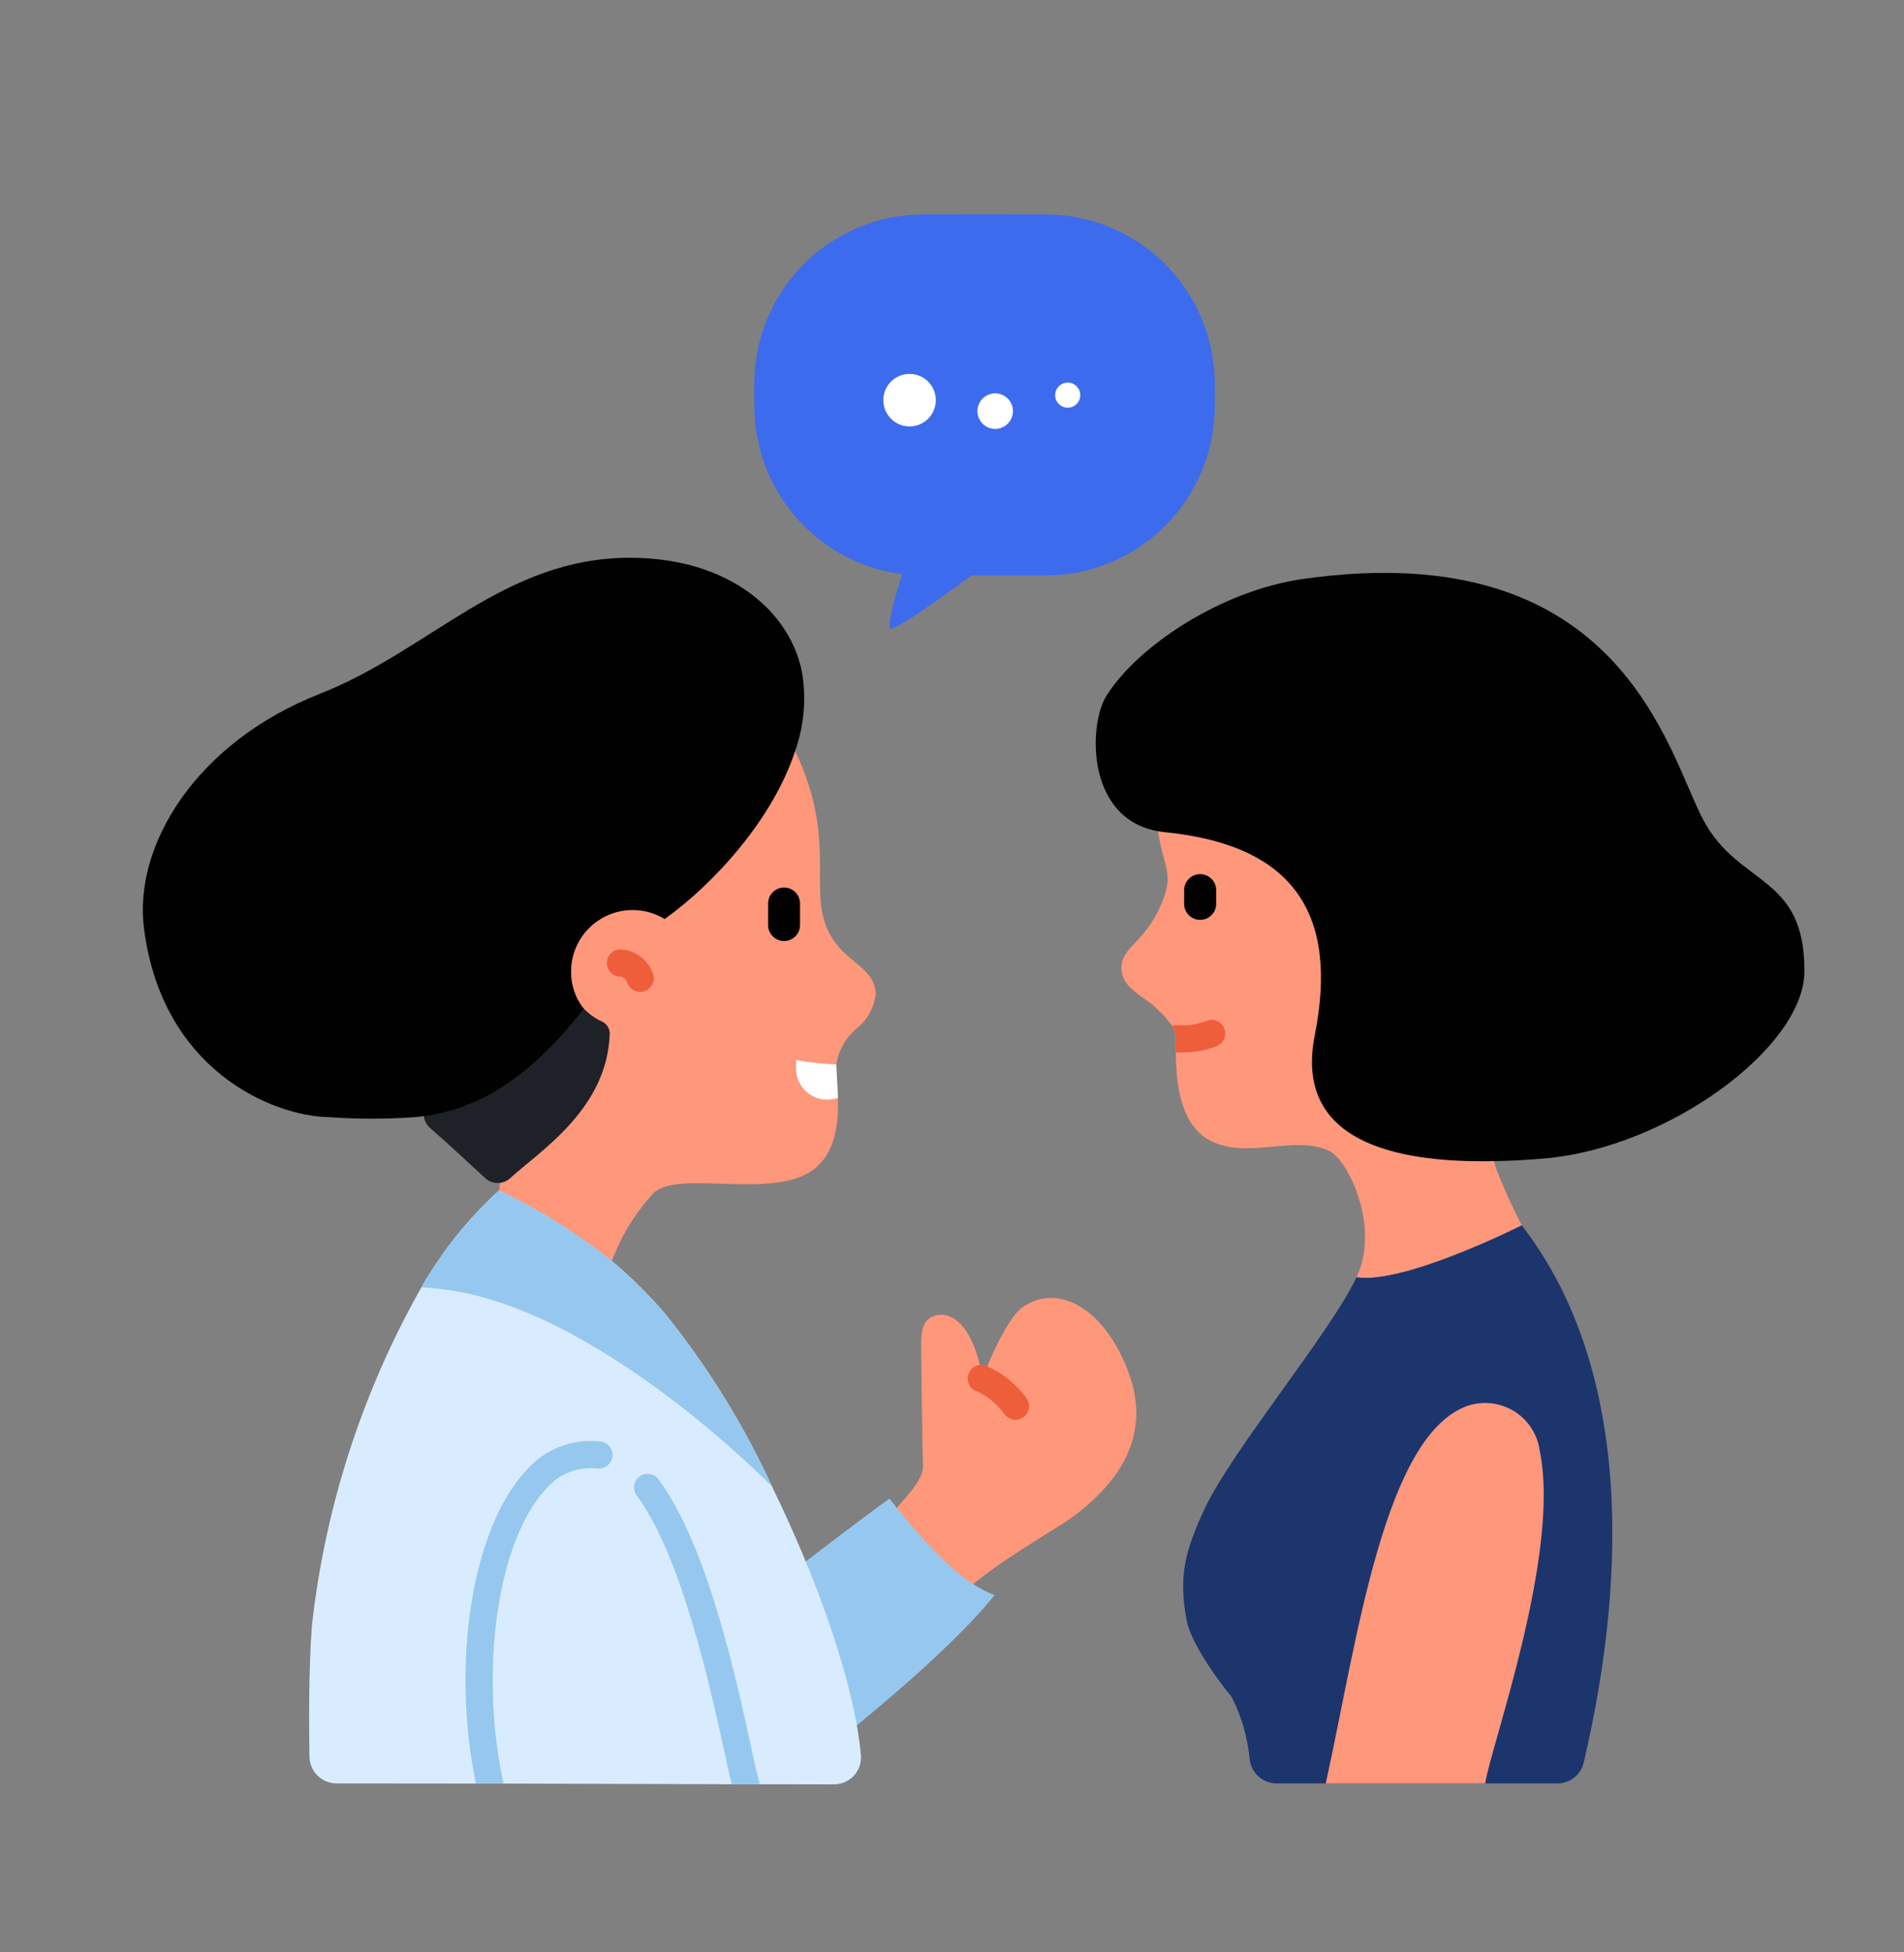 <svg width="40" height="41" viewBox="0 0 40 41" fill="none" xmlns="http://www.w3.org/2000/svg">
<rect x="0" y="0" width="40" height="41" fill="#808080" stroke="none"/>
<path d="M18.398 20.876C18.381 21.022 18.334 21.163 18.261 21.291C18.188 21.419 18.089 21.531 17.971 21.619C17.756 21.81 17.614 22.07 17.569 22.354C17.561 22.406 17.56 22.46 17.566 22.512C17.585 22.684 17.6 22.866 17.603 23.055C17.622 23.616 17.542 24.207 17.109 24.545C16.247 25.222 14.269 24.545 13.726 25.057C13.346 25.471 13.05 25.954 12.854 26.481C12.123 25.898 11.328 25.401 10.483 25C10.52 24.945 10.662 21.973 11.06 20.194C11.837 16.725 15.366 16.067 16.703 15.774H16.706C17.538 17.529 17.045 18.517 17.328 19.371C17.612 20.225 18.371 20.23 18.398 20.876Z" fill="#FF977B"/>
<path d="M31.969 25.73C31.969 25.73 29.508 26.974 28.498 26.823C29 25.775 28.329 24.362 27.924 24.168C27.201 23.82 26.165 24.376 25.389 23.934C24.8 23.588 24.709 22.78 24.701 22.101V21.816C24.7 21.764 24.692 21.713 24.678 21.664C24.664 21.622 24.646 21.581 24.623 21.541C24.457 21.309 24.249 21.11 24.01 20.953C23.798 20.799 23.561 20.637 23.559 20.322C23.559 19.866 24.093 19.791 24.435 18.892C24.655 18.318 24.438 18.21 24.329 17.459V17.456C24.315 16.967 24.363 16.477 24.472 16C27.193 16.271 29.094 16.999 30.61 21.407L31.424 24.525C31.584 24.936 31.766 25.338 31.969 25.73Z" fill="#FF977B"/>
<path d="M35.793 17.236C36.546 18.626 37.92 18.358 37.908 20.405C37.899 21.996 35.037 24.106 32.443 24.328C32.108 24.357 31.767 24.377 31.425 24.383C29.246 24.432 27.186 23.941 27.621 21.743C28.124 19.205 27.195 17.747 24.473 17.476C24.424 17.47 24.375 17.464 24.33 17.455C22.812 17.19 22.87 15.221 23.236 14.626C23.876 13.587 25.634 12.405 27.376 12.158C34.092 11.208 35.034 15.838 35.793 17.236Z" fill="#010101"/>
<path d="M20.632 28.955C20.632 28.955 21.098 27.73 21.476 27.456C22.18 26.95 23.168 27.41 23.698 28.791C24.228 30.172 23.466 31.189 22.464 31.906C22.18 32.11 20.735 32.929 20.229 33.472L20.077 33.4C19.491 33.013 18.992 32.509 18.61 31.919C18.961 31.519 19.4 31.095 19.391 30.793C19.373 30.321 19.363 29.175 19.352 28.328C19.349 28.02 19.352 27.7 19.656 27.624C20.18 27.495 20.552 28.239 20.632 28.955Z" fill="#FF977B"/>
<path d="M20.471 33.284C19.721 32.83 18.701 31.491 18.691 31.476L18.688 31.473C18.39 31.661 15.938 33.549 15.938 33.549L17.535 36.606C17.535 36.606 19.867 34.786 20.894 33.497C20.747 33.438 20.605 33.367 20.471 33.284Z" fill="#96C8EF"/>
<path d="M18.086 36.852C18.094 36.931 18.084 37.011 18.059 37.087C18.033 37.162 17.992 37.231 17.939 37.289C17.885 37.347 17.819 37.394 17.746 37.425C17.673 37.457 17.595 37.473 17.515 37.472L15.957 37.469H15.371L10.572 37.455H9.998L7.069 37.452C6.92 37.451 6.777 37.392 6.671 37.288C6.565 37.183 6.504 37.041 6.501 36.892C6.49 36.213 6.484 35.054 6.553 34.132C6.833 31.634 7.615 29.219 8.854 27.032C9.287 26.273 9.837 25.587 10.484 24.999C11.328 25.4 12.123 25.898 12.853 26.481C13.252 26.815 13.624 27.182 13.964 27.577C14.864 28.694 15.623 29.919 16.222 31.223C17.173 33.172 17.949 35.356 18.086 36.852Z" fill="#D9ECFF"/>
<path d="M10.193 24.74C9.845 24.423 9.461 24.058 9.037 23.689C8.963 23.625 8.915 23.536 8.903 23.439C8.89 23.343 8.914 23.244 8.969 23.164C9 23.119 9.04 23.082 9.086 23.053C9.132 23.025 9.184 23.006 9.237 22.998C10.146 22.843 11.06 22.246 12.144 21.003C12.194 21.104 12.265 21.193 12.352 21.264C12.443 21.342 12.544 21.407 12.653 21.456C12.7 21.479 12.74 21.515 12.768 21.56C12.796 21.605 12.81 21.656 12.809 21.709C12.758 23.288 11.353 24.162 10.719 24.741C10.647 24.807 10.553 24.843 10.456 24.843C10.358 24.843 10.264 24.806 10.193 24.74Z" fill="#1E2127"/>
<path d="M18.696 13.183C18.721 13.347 20.403 12.085 20.403 12.085H21.997C22.934 12.075 23.828 11.696 24.488 11.031C25.147 10.366 25.518 9.468 25.521 8.532C25.524 8.373 25.524 8.215 25.521 8.053C25.518 7.117 25.146 6.22 24.487 5.555C23.828 4.891 22.933 4.513 21.997 4.502C21.12 4.499 20.245 4.499 19.367 4.502C18.431 4.512 17.537 4.89 16.878 5.555C16.219 6.22 15.849 7.117 15.847 8.053V8.532C15.849 9.397 16.166 10.231 16.738 10.88C17.309 11.529 18.098 11.947 18.956 12.058C18.956 12.058 18.657 12.933 18.696 13.183Z" fill="#3D6BED"/>
<path d="M8.853 27.032C9.287 26.273 9.837 25.587 10.483 24.998C11.328 25.4 12.123 25.897 12.854 26.48C13.253 26.815 13.624 27.182 13.964 27.577C14.864 28.694 15.623 29.919 16.222 31.222C16.222 31.222 12.489 27.378 9.192 27.063C9.107 27.055 8.853 27.032 8.853 27.032Z" fill="#96C8EF"/>
<path d="M16.853 14.143C16.941 14.69 16.89 15.251 16.703 15.774C16.234 17.209 14.994 18.562 13.963 19.3C13.767 19.18 13.542 19.115 13.312 19.111C13.083 19.107 12.856 19.164 12.656 19.277C12.456 19.39 12.289 19.554 12.173 19.752C12.057 19.951 11.996 20.176 11.997 20.406C11.996 20.688 12.089 20.963 12.262 21.186C12.14 21.342 12.021 21.485 11.905 21.619C10.753 22.939 9.732 23.35 8.765 23.457C8.144 23.502 7.521 23.503 6.899 23.46C5.705 23.431 3.41 22.466 3.026 19.507C2.794 17.737 4.141 15.585 6.708 14.575C9.052 13.655 10.573 11.713 13.24 11.713C15.39 11.717 16.634 12.911 16.853 14.143Z" fill="#010101"/>
<path d="M22.439 8.035C22.508 8.037 22.573 8.066 22.62 8.115C22.668 8.164 22.695 8.23 22.695 8.298C22.695 8.367 22.668 8.433 22.62 8.482C22.573 8.531 22.508 8.56 22.439 8.562C22.404 8.563 22.369 8.557 22.336 8.544C22.303 8.532 22.273 8.513 22.247 8.488C22.222 8.463 22.202 8.434 22.188 8.401C22.174 8.369 22.167 8.334 22.167 8.298C22.167 8.263 22.174 8.228 22.188 8.195C22.202 8.163 22.222 8.133 22.247 8.109C22.273 8.084 22.303 8.065 22.336 8.052C22.369 8.039 22.404 8.034 22.439 8.035Z" fill="white"/>
<path d="M20.909 8.26C20.983 8.26 21.055 8.282 21.116 8.324C21.178 8.365 21.225 8.424 21.253 8.492C21.281 8.56 21.288 8.636 21.273 8.708C21.259 8.78 21.223 8.847 21.17 8.899C21.118 8.951 21.051 8.986 20.979 9C20.906 9.014 20.831 9.006 20.763 8.978C20.695 8.949 20.637 8.901 20.596 8.839C20.555 8.777 20.534 8.705 20.534 8.631C20.535 8.532 20.575 8.438 20.645 8.368C20.715 8.299 20.81 8.26 20.909 8.26Z" fill="white"/>
<path d="M19.108 8.955C19.413 8.955 19.66 8.708 19.66 8.403C19.66 8.099 19.413 7.852 19.108 7.852C18.804 7.852 18.557 8.099 18.557 8.403C18.557 8.708 18.804 8.955 19.108 8.955Z" fill="white"/>
<path d="M32.717 37.452H26.82C26.679 37.452 26.544 37.399 26.439 37.305C26.334 37.211 26.268 37.081 26.253 36.941C26.211 36.482 26.081 36.035 25.869 35.625C25.549 35.254 25.015 34.467 24.933 34.046C24.753 33.108 24.896 32.568 25.299 31.702C25.881 30.453 27.925 28.023 28.499 26.823C29.477 26.972 31.827 25.805 31.965 25.735C31.966 25.733 31.968 25.732 31.971 25.732C34.825 29.433 33.751 34.945 33.272 37.014C33.243 37.139 33.172 37.25 33.071 37.33C32.97 37.41 32.845 37.453 32.717 37.452Z" fill="#1D356D"/>
<path d="M27.852 37.452C28.506 34.491 29.077 30.072 30.874 29.509C31.033 29.462 31.201 29.451 31.365 29.474C31.529 29.498 31.686 29.557 31.826 29.646C31.965 29.736 32.084 29.855 32.173 29.994C32.263 30.133 32.322 30.291 32.346 30.455L32.348 30.472C32.796 32.63 31.299 36.729 31.202 37.452H27.852Z" fill="#FF977B"/>
<path d="M17.605 23.055H17.602H17.601C17.504 23.09 17.401 23.101 17.299 23.089C17.197 23.076 17.099 23.04 17.014 22.983C16.928 22.925 16.858 22.849 16.807 22.759C16.757 22.669 16.729 22.569 16.725 22.466V22.259C17.003 22.313 17.285 22.345 17.569 22.353L17.605 23.055Z" fill="white"/>
<path d="M16.807 18.973C16.807 18.788 16.657 18.638 16.472 18.638C16.287 18.638 16.137 18.788 16.137 18.973V19.427C16.137 19.612 16.287 19.762 16.472 19.762C16.657 19.762 16.807 19.612 16.807 19.427V18.973Z" fill="#010101"/>
<path d="M25.213 18.357H25.213C25.027 18.357 24.877 18.508 24.877 18.694V18.981C24.877 19.167 25.027 19.317 25.213 19.317H25.213C25.399 19.317 25.55 19.167 25.55 18.981V18.694C25.55 18.508 25.399 18.357 25.213 18.357Z" fill="#010101"/>
<path d="M12.867 30.592C12.856 30.667 12.816 30.734 12.756 30.781C12.695 30.827 12.62 30.848 12.544 30.84C12.34 30.817 12.133 30.845 11.943 30.923C11.753 31.001 11.586 31.125 11.457 31.285C10.46 32.364 10.069 35.045 10.566 37.392C10.57 37.413 10.572 37.434 10.572 37.455H9.998C9.473 34.92 9.918 32.11 11.037 30.9C11.227 30.672 11.472 30.495 11.748 30.385C12.024 30.276 12.323 30.237 12.619 30.272C12.694 30.282 12.762 30.321 12.809 30.381C12.855 30.441 12.876 30.516 12.867 30.592Z" fill="#96C8EF"/>
<path d="M15.956 37.469H15.371C15.334 37.321 15.285 37.098 15.222 36.807C14.931 35.476 14.329 32.704 13.386 31.419C13.361 31.39 13.343 31.355 13.332 31.317C13.321 31.28 13.318 31.241 13.322 31.202C13.327 31.163 13.34 31.126 13.36 31.092C13.379 31.059 13.406 31.029 13.437 31.006C13.469 30.983 13.504 30.967 13.542 30.958C13.58 30.95 13.62 30.949 13.658 30.956C13.696 30.963 13.733 30.978 13.765 31C13.797 31.022 13.825 31.05 13.846 31.083C14.86 32.464 15.459 35.211 15.779 36.684C15.85 37.015 15.907 37.272 15.944 37.392C15.953 37.417 15.956 37.443 15.956 37.469Z" fill="#96C8EF"/>
<path d="M13.449 20.829C13.39 20.829 13.333 20.811 13.285 20.777C13.237 20.743 13.2 20.696 13.18 20.641C13.18 20.641 13.126 20.509 13.034 20.509C12.959 20.509 12.886 20.479 12.833 20.425C12.779 20.372 12.749 20.299 12.749 20.224C12.749 20.148 12.779 20.075 12.833 20.022C12.886 19.968 12.959 19.938 13.034 19.938C13.186 19.944 13.333 19.996 13.454 20.087C13.576 20.177 13.668 20.302 13.717 20.446C13.733 20.489 13.738 20.536 13.732 20.581C13.726 20.627 13.709 20.67 13.683 20.707C13.656 20.745 13.621 20.776 13.581 20.797C13.54 20.818 13.495 20.829 13.449 20.829Z" fill="#EF5E3B"/>
<path d="M25.563 21.967C25.328 22.059 25.077 22.105 24.824 22.104C24.77 22.104 24.73 22.101 24.701 22.101V21.816C24.701 21.764 24.693 21.713 24.678 21.664C24.664 21.622 24.646 21.581 24.624 21.542C24.659 21.531 24.696 21.527 24.733 21.53C24.941 21.545 25.151 21.514 25.346 21.439C25.381 21.424 25.418 21.416 25.455 21.416C25.493 21.416 25.53 21.424 25.564 21.438C25.599 21.452 25.63 21.473 25.657 21.5C25.683 21.527 25.703 21.558 25.718 21.593C25.732 21.628 25.739 21.665 25.74 21.702C25.74 21.74 25.732 21.777 25.718 21.812C25.704 21.847 25.683 21.878 25.656 21.905C25.63 21.931 25.598 21.953 25.563 21.967Z" fill="#EF5E3B"/>
<path d="M21.334 29.814C21.288 29.814 21.243 29.803 21.202 29.782C21.161 29.761 21.126 29.73 21.1 29.693C20.954 29.493 20.761 29.332 20.538 29.224C20.5 29.214 20.465 29.196 20.434 29.171C20.404 29.146 20.379 29.116 20.361 29.081C20.343 29.047 20.332 29.009 20.33 28.97C20.327 28.931 20.332 28.892 20.345 28.855C20.358 28.818 20.379 28.784 20.405 28.755C20.432 28.727 20.464 28.704 20.5 28.688C20.536 28.672 20.574 28.664 20.613 28.664C20.652 28.664 20.691 28.672 20.727 28.687C21.063 28.833 21.353 29.067 21.567 29.365C21.597 29.408 21.614 29.458 21.618 29.51C21.622 29.562 21.611 29.614 21.587 29.661C21.563 29.707 21.526 29.746 21.482 29.773C21.437 29.8 21.386 29.815 21.334 29.815V29.814Z" fill="#EF5E3B"/>
</svg>
